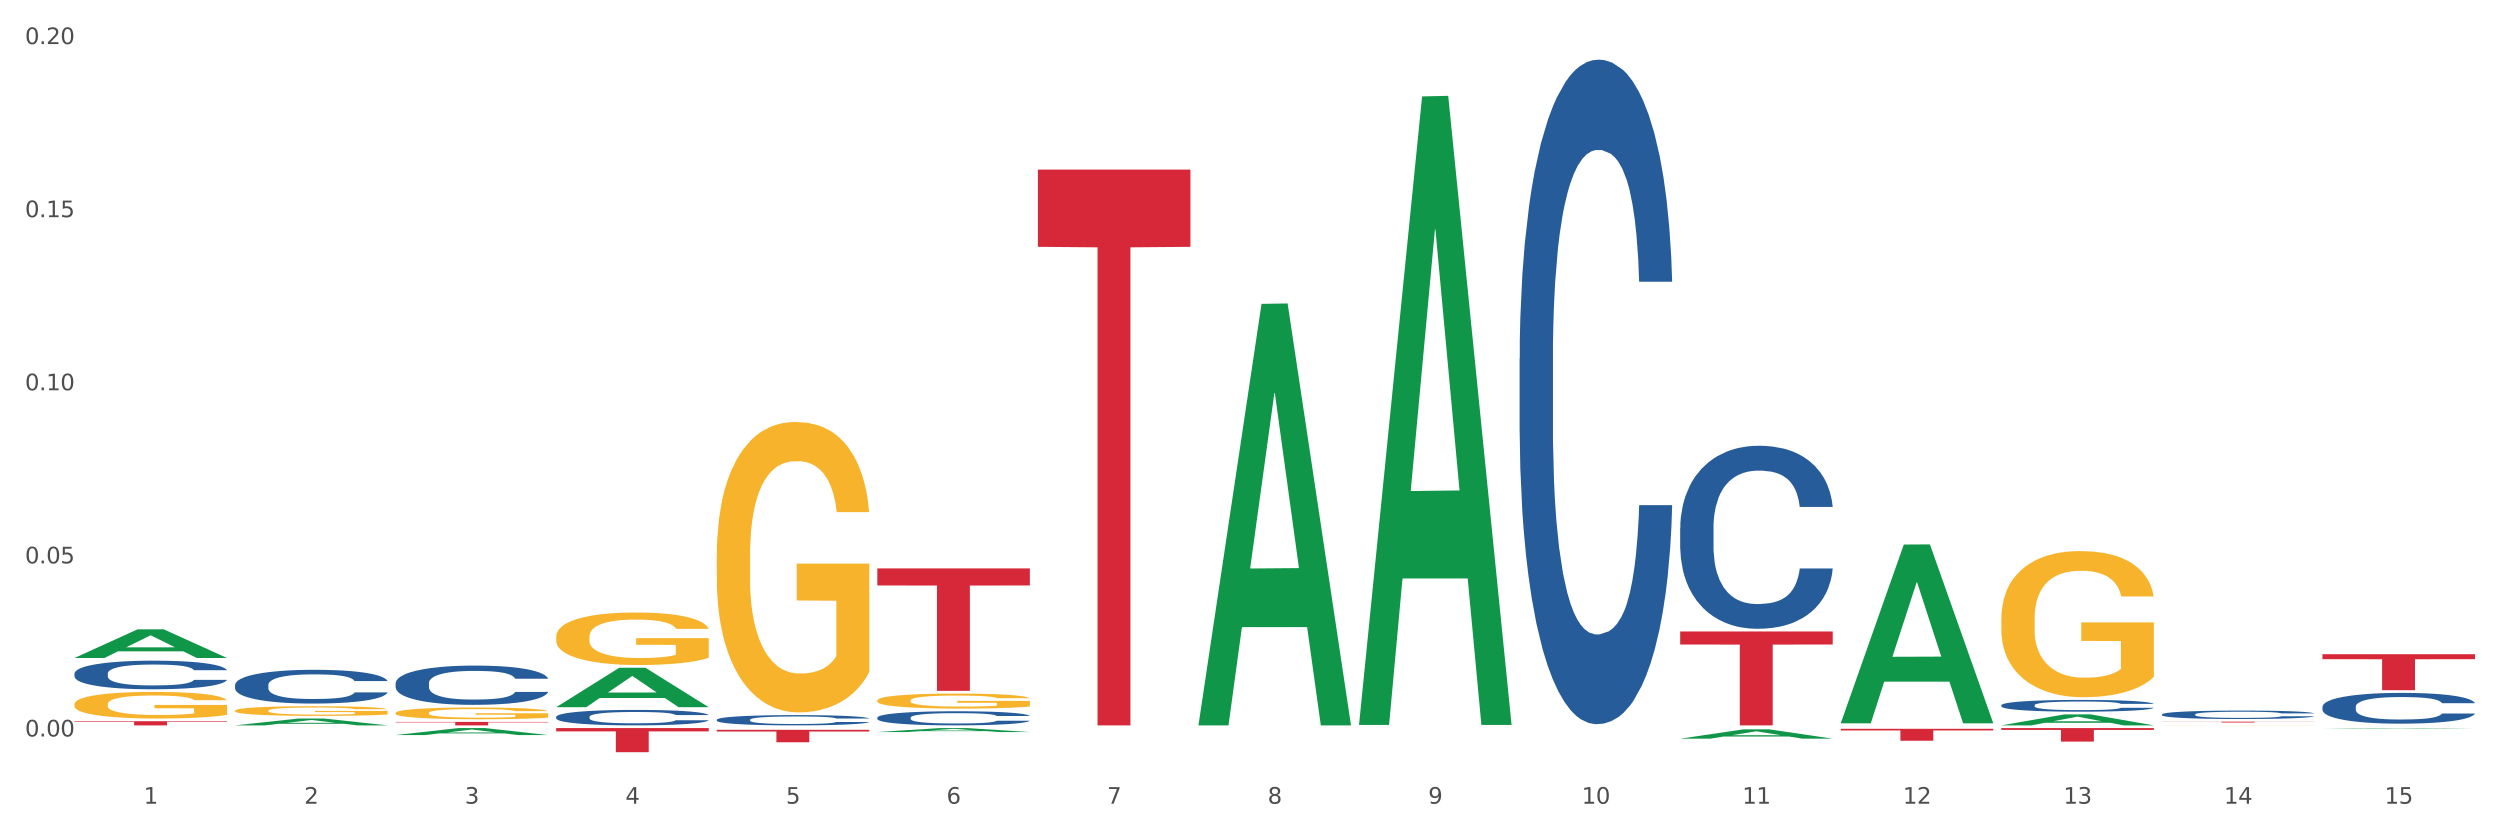 <?xml version="1.0" encoding="utf-8" standalone="no"?>
<!DOCTYPE svg PUBLIC "-//W3C//DTD SVG 1.1//EN"
  "http://www.w3.org/Graphics/SVG/1.1/DTD/svg11.dtd">
<svg xmlns:xlink="http://www.w3.org/1999/xlink" width="1080pt" height="360pt" viewBox="0 0 1080 360" xmlns="http://www.w3.org/2000/svg" version="1.1">
 <rect x="0" y="0" width="1080" height="360" fill="#333333" stroke="none"/>
 <defs>
  <style type="text/css">*{stroke-linejoin: round; stroke-linecap: butt}</style>
 </defs>
 <g id="figure_1">
  <g id="patch_1">
   <path d="M 0 360 
L 1080 360 
L 1080 0 
L 0 0 
z
" style="fill: #ffffff; stroke: #ffffff; stroke-linejoin: miter"/>
  </g>
  <g id="axes_1">
   <g id="matplotlib.axis_1">
    <g id="xtick_1">
     <g id="text_1">
      <!-- 1 -->
      <g style="fill: #4d4d4d" transform="translate(62.07 347.204) scale(0.096 -0.096)">
       <defs>
        <path id="DejaVuSans-31" d="M 794 531 
L 1825 531 
L 1825 4091 
L 703 3866 
L 703 4441 
L 1819 4666 
L 2450 4666 
L 2450 531 
L 3481 531 
L 3481 0 
L 794 0 
L 794 531 
z
" transform="scale(0.016)"/>
       </defs>
       <use xlink:href="#DejaVuSans-31"/>
      </g>
     </g>
    </g>
    <g id="xtick_2">
     <g id="text_2">
      <!-- 2 -->
      <g style="fill: #4d4d4d" transform="translate(131.436 347.204) scale(0.096 -0.096)">
       <defs>
        <path id="DejaVuSans-32" d="M 1228 531 
L 3431 531 
L 3431 0 
L 469 0 
L 469 531 
Q 828 903 1448 1529 
Q 2069 2156 2228 2338 
Q 2531 2678 2651 2914 
Q 2772 3150 2772 3378 
Q 2772 3750 2511 3984 
Q 2250 4219 1831 4219 
Q 1534 4219 1204 4116 
Q 875 4013 500 3803 
L 500 4441 
Q 881 4594 1212 4672 
Q 1544 4750 1819 4750 
Q 2544 4750 2975 4387 
Q 3406 4025 3406 3419 
Q 3406 3131 3298 2873 
Q 3191 2616 2906 2266 
Q 2828 2175 2409 1742 
Q 1991 1309 1228 531 
z
" transform="scale(0.016)"/>
       </defs>
       <use xlink:href="#DejaVuSans-32"/>
      </g>
     </g>
    </g>
    <g id="xtick_3">
     <g id="text_3">
      <!-- 3 -->
      <g style="fill: #4d4d4d" transform="translate(200.802 347.204) scale(0.096 -0.096)">
       <defs>
        <path id="DejaVuSans-33" d="M 2597 2516 
Q 3050 2419 3304 2112 
Q 3559 1806 3559 1356 
Q 3559 666 3084 287 
Q 2609 -91 1734 -91 
Q 1441 -91 1130 -33 
Q 819 25 488 141 
L 488 750 
Q 750 597 1062 519 
Q 1375 441 1716 441 
Q 2309 441 2620 675 
Q 2931 909 2931 1356 
Q 2931 1769 2642 2001 
Q 2353 2234 1838 2234 
L 1294 2234 
L 1294 2753 
L 1863 2753 
Q 2328 2753 2575 2939 
Q 2822 3125 2822 3475 
Q 2822 3834 2567 4026 
Q 2313 4219 1838 4219 
Q 1578 4219 1281 4162 
Q 984 4106 628 3988 
L 628 4550 
Q 988 4650 1302 4700 
Q 1616 4750 1894 4750 
Q 2613 4750 3031 4423 
Q 3450 4097 3450 3541 
Q 3450 3153 3228 2886 
Q 3006 2619 2597 2516 
z
" transform="scale(0.016)"/>
       </defs>
       <use xlink:href="#DejaVuSans-33"/>
      </g>
     </g>
    </g>
    <g id="xtick_4">
     <g id="text_4">
      <!-- 4 -->
      <g style="fill: #4d4d4d" transform="translate(270.169 347.204) scale(0.096 -0.096)">
       <defs>
        <path id="DejaVuSans-34" d="M 2419 4116 
L 825 1625 
L 2419 1625 
L 2419 4116 
z
M 2253 4666 
L 3047 4666 
L 3047 1625 
L 3713 1625 
L 3713 1100 
L 3047 1100 
L 3047 0 
L 2419 0 
L 2419 1100 
L 313 1100 
L 313 1709 
L 2253 4666 
z
" transform="scale(0.016)"/>
       </defs>
       <use xlink:href="#DejaVuSans-34"/>
      </g>
     </g>
    </g>
    <g id="xtick_5">
     <g id="text_5">
      <!-- 5 -->
      <g style="fill: #4d4d4d" transform="translate(339.535 347.204) scale(0.096 -0.096)">
       <defs>
        <path id="DejaVuSans-35" d="M 691 4666 
L 3169 4666 
L 3169 4134 
L 1269 4134 
L 1269 2991 
Q 1406 3038 1543 3061 
Q 1681 3084 1819 3084 
Q 2600 3084 3056 2656 
Q 3513 2228 3513 1497 
Q 3513 744 3044 326 
Q 2575 -91 1722 -91 
Q 1428 -91 1123 -41 
Q 819 9 494 109 
L 494 744 
Q 775 591 1075 516 
Q 1375 441 1709 441 
Q 2250 441 2565 725 
Q 2881 1009 2881 1497 
Q 2881 1984 2565 2268 
Q 2250 2553 1709 2553 
Q 1456 2553 1204 2497 
Q 953 2441 691 2322 
L 691 4666 
z
" transform="scale(0.016)"/>
       </defs>
       <use xlink:href="#DejaVuSans-35"/>
      </g>
     </g>
    </g>
    <g id="xtick_6">
     <g id="text_6">
      <!-- 6 -->
      <g style="fill: #4d4d4d" transform="translate(408.901 347.204) scale(0.096 -0.096)">
       <defs>
        <path id="DejaVuSans-36" d="M 2113 2584 
Q 1688 2584 1439 2293 
Q 1191 2003 1191 1497 
Q 1191 994 1439 701 
Q 1688 409 2113 409 
Q 2538 409 2786 701 
Q 3034 994 3034 1497 
Q 3034 2003 2786 2293 
Q 2538 2584 2113 2584 
z
M 3366 4563 
L 3366 3988 
Q 3128 4100 2886 4159 
Q 2644 4219 2406 4219 
Q 1781 4219 1451 3797 
Q 1122 3375 1075 2522 
Q 1259 2794 1537 2939 
Q 1816 3084 2150 3084 
Q 2853 3084 3261 2657 
Q 3669 2231 3669 1497 
Q 3669 778 3244 343 
Q 2819 -91 2113 -91 
Q 1303 -91 875 529 
Q 447 1150 447 2328 
Q 447 3434 972 4092 
Q 1497 4750 2381 4750 
Q 2619 4750 2861 4703 
Q 3103 4656 3366 4563 
z
" transform="scale(0.016)"/>
       </defs>
       <use xlink:href="#DejaVuSans-36"/>
      </g>
     </g>
    </g>
    <g id="xtick_7">
     <g id="text_7">
      <!-- 7 -->
      <g style="fill: #4d4d4d" transform="translate(478.267 347.204) scale(0.096 -0.096)">
       <defs>
        <path id="DejaVuSans-37" d="M 525 4666 
L 3525 4666 
L 3525 4397 
L 1831 0 
L 1172 0 
L 2766 4134 
L 525 4134 
L 525 4666 
z
" transform="scale(0.016)"/>
       </defs>
       <use xlink:href="#DejaVuSans-37"/>
      </g>
     </g>
    </g>
    <g id="xtick_8">
     <g id="text_8">
      <!-- 8 -->
      <g style="fill: #4d4d4d" transform="translate(547.634 347.204) scale(0.096 -0.096)">
       <defs>
        <path id="DejaVuSans-38" d="M 2034 2216 
Q 1584 2216 1326 1975 
Q 1069 1734 1069 1313 
Q 1069 891 1326 650 
Q 1584 409 2034 409 
Q 2484 409 2743 651 
Q 3003 894 3003 1313 
Q 3003 1734 2745 1975 
Q 2488 2216 2034 2216 
z
M 1403 2484 
Q 997 2584 770 2862 
Q 544 3141 544 3541 
Q 544 4100 942 4425 
Q 1341 4750 2034 4750 
Q 2731 4750 3128 4425 
Q 3525 4100 3525 3541 
Q 3525 3141 3298 2862 
Q 3072 2584 2669 2484 
Q 3125 2378 3379 2068 
Q 3634 1759 3634 1313 
Q 3634 634 3220 271 
Q 2806 -91 2034 -91 
Q 1263 -91 848 271 
Q 434 634 434 1313 
Q 434 1759 690 2068 
Q 947 2378 1403 2484 
z
M 1172 3481 
Q 1172 3119 1398 2916 
Q 1625 2713 2034 2713 
Q 2441 2713 2670 2916 
Q 2900 3119 2900 3481 
Q 2900 3844 2670 4047 
Q 2441 4250 2034 4250 
Q 1625 4250 1398 4047 
Q 1172 3844 1172 3481 
z
" transform="scale(0.016)"/>
       </defs>
       <use xlink:href="#DejaVuSans-38"/>
      </g>
     </g>
    </g>
    <g id="xtick_9">
     <g id="text_9">
      <!-- 9 -->
      <g style="fill: #4d4d4d" transform="translate(617 347.204) scale(0.096 -0.096)">
       <defs>
        <path id="DejaVuSans-39" d="M 703 97 
L 703 672 
Q 941 559 1184 500 
Q 1428 441 1663 441 
Q 2288 441 2617 861 
Q 2947 1281 2994 2138 
Q 2813 1869 2534 1725 
Q 2256 1581 1919 1581 
Q 1219 1581 811 2004 
Q 403 2428 403 3163 
Q 403 3881 828 4315 
Q 1253 4750 1959 4750 
Q 2769 4750 3195 4129 
Q 3622 3509 3622 2328 
Q 3622 1225 3098 567 
Q 2575 -91 1691 -91 
Q 1453 -91 1209 -44 
Q 966 3 703 97 
z
M 1959 2075 
Q 2384 2075 2632 2365 
Q 2881 2656 2881 3163 
Q 2881 3666 2632 3958 
Q 2384 4250 1959 4250 
Q 1534 4250 1286 3958 
Q 1038 3666 1038 3163 
Q 1038 2656 1286 2365 
Q 1534 2075 1959 2075 
z
" transform="scale(0.016)"/>
       </defs>
       <use xlink:href="#DejaVuSans-39"/>
      </g>
     </g>
    </g>
    <g id="xtick_10">
     <g id="text_10">
      <!-- 10 -->
      <g style="fill: #4d4d4d" transform="translate(683.312 347.204) scale(0.096 -0.096)">
       <defs>
        <path id="DejaVuSans-30" d="M 2034 4250 
Q 1547 4250 1301 3770 
Q 1056 3291 1056 2328 
Q 1056 1369 1301 889 
Q 1547 409 2034 409 
Q 2525 409 2770 889 
Q 3016 1369 3016 2328 
Q 3016 3291 2770 3770 
Q 2525 4250 2034 4250 
z
M 2034 4750 
Q 2819 4750 3233 4129 
Q 3647 3509 3647 2328 
Q 3647 1150 3233 529 
Q 2819 -91 2034 -91 
Q 1250 -91 836 529 
Q 422 1150 422 2328 
Q 422 3509 836 4129 
Q 1250 4750 2034 4750 
z
" transform="scale(0.016)"/>
       </defs>
       <use xlink:href="#DejaVuSans-31"/>
       <use xlink:href="#DejaVuSans-30" transform="translate(63.623 0)"/>
      </g>
     </g>
    </g>
    <g id="xtick_11">
     <g id="text_11">
      <!-- 11 -->
      <g style="fill: #4d4d4d" transform="translate(752.678 347.204) scale(0.096 -0.096)">
       <use xlink:href="#DejaVuSans-31"/>
       <use xlink:href="#DejaVuSans-31" transform="translate(63.623 0)"/>
      </g>
     </g>
    </g>
    <g id="xtick_12">
     <g id="text_12">
      <!-- 12 -->
      <g style="fill: #4d4d4d" transform="translate(822.044 347.204) scale(0.096 -0.096)">
       <use xlink:href="#DejaVuSans-31"/>
       <use xlink:href="#DejaVuSans-32" transform="translate(63.623 0)"/>
      </g>
     </g>
    </g>
    <g id="xtick_13">
     <g id="text_13">
      <!-- 13 -->
      <g style="fill: #4d4d4d" transform="translate(891.411 347.204) scale(0.096 -0.096)">
       <use xlink:href="#DejaVuSans-31"/>
       <use xlink:href="#DejaVuSans-33" transform="translate(63.623 0)"/>
      </g>
     </g>
    </g>
    <g id="xtick_14">
     <g id="text_14">
      <!-- 14 -->
      <g style="fill: #4d4d4d" transform="translate(960.777 347.204) scale(0.096 -0.096)">
       <use xlink:href="#DejaVuSans-31"/>
       <use xlink:href="#DejaVuSans-34" transform="translate(63.623 0)"/>
      </g>
     </g>
    </g>
    <g id="xtick_15">
     <g id="text_15">
      <!-- 15 -->
      <g style="fill: #4d4d4d" transform="translate(1030.143 347.204) scale(0.096 -0.096)">
       <use xlink:href="#DejaVuSans-31"/>
       <use xlink:href="#DejaVuSans-35" transform="translate(63.623 0)"/>
      </g>
     </g>
    </g>
    <g id="xtick_16"/>
    <g id="xtick_17"/>
    <g id="xtick_18"/>
    <g id="xtick_19"/>
    <g id="xtick_20"/>
    <g id="xtick_21"/>
    <g id="xtick_22"/>
    <g id="xtick_23"/>
    <g id="xtick_24"/>
    <g id="xtick_25"/>
    <g id="xtick_26"/>
    <g id="xtick_27"/>
    <g id="xtick_28"/>
    <g id="xtick_29"/>
   </g>
   <g id="matplotlib.axis_2">
    <g id="ytick_1">
     <g id="text_16">
      <!-- 0.00 -->
      <g style="fill: #4d4d4d" transform="translate(10.8 318.161) scale(0.096 -0.096)">
       <defs>
        <path id="DejaVuSans-2e" d="M 684 794 
L 1344 794 
L 1344 0 
L 684 0 
L 684 794 
z
" transform="scale(0.016)"/>
       </defs>
       <use xlink:href="#DejaVuSans-30"/>
       <use xlink:href="#DejaVuSans-2e" transform="translate(63.623 0)"/>
       <use xlink:href="#DejaVuSans-30" transform="translate(95.41 0)"/>
       <use xlink:href="#DejaVuSans-30" transform="translate(159.033 0)"/>
      </g>
     </g>
    </g>
    <g id="ytick_2">
     <g id="text_17">
      <!-- 0.05 -->
      <g style="fill: #4d4d4d" transform="translate(10.8 243.383) scale(0.096 -0.096)">
       <use xlink:href="#DejaVuSans-30"/>
       <use xlink:href="#DejaVuSans-2e" transform="translate(63.623 0)"/>
       <use xlink:href="#DejaVuSans-30" transform="translate(95.41 0)"/>
       <use xlink:href="#DejaVuSans-35" transform="translate(159.033 0)"/>
      </g>
     </g>
    </g>
    <g id="ytick_3">
     <g id="text_18">
      <!-- 0.10 -->
      <g style="fill: #4d4d4d" transform="translate(10.8 168.605) scale(0.096 -0.096)">
       <use xlink:href="#DejaVuSans-30"/>
       <use xlink:href="#DejaVuSans-2e" transform="translate(63.623 0)"/>
       <use xlink:href="#DejaVuSans-31" transform="translate(95.41 0)"/>
       <use xlink:href="#DejaVuSans-30" transform="translate(159.033 0)"/>
      </g>
     </g>
    </g>
    <g id="ytick_4">
     <g id="text_19">
      <!-- 0.15 -->
      <g style="fill: #4d4d4d" transform="translate(10.8 93.827) scale(0.096 -0.096)">
       <use xlink:href="#DejaVuSans-30"/>
       <use xlink:href="#DejaVuSans-2e" transform="translate(63.623 0)"/>
       <use xlink:href="#DejaVuSans-31" transform="translate(95.41 0)"/>
       <use xlink:href="#DejaVuSans-35" transform="translate(159.033 0)"/>
      </g>
     </g>
    </g>
    <g id="ytick_5">
     <g id="text_20">
      <!-- 0.20 -->
      <g style="fill: #4d4d4d" transform="translate(10.8 19.048) scale(0.096 -0.096)">
       <use xlink:href="#DejaVuSans-30"/>
       <use xlink:href="#DejaVuSans-2e" transform="translate(63.623 0)"/>
       <use xlink:href="#DejaVuSans-32" transform="translate(95.41 0)"/>
       <use xlink:href="#DejaVuSans-30" transform="translate(159.033 0)"/>
      </g>
     </g>
    </g>
    <g id="ytick_6"/>
    <g id="ytick_7"/>
    <g id="ytick_8"/>
    <g id="ytick_9"/>
   </g>
   <g id="PolyCollection_1">
    <path d="M 32.175 284.232 
L 32.243 284.22 
L 59.417 271.867 
L 70.695 271.856 
L 98.073 284.255 
L 85.029 284.255 
L 79.119 281.368 
L 51.061 281.368 
L 50.857 281.415 
L 45.151 284.255 
L 32.175 284.255 
L 32.175 284.232 
L 54.594 279.645 
L 75.586 279.633 
L 65.192 274.499 
L 65.056 274.475 
L 64.92 274.51 
L 54.526 279.633 
L 54.594 279.645 
L 32.175 284.232 
z
" clip-path="url(#p74be2b88b5)" style="fill: #109648"/>
    <path d="M 170.907 317.534 
L 170.975 317.531 
L 198.15 314.517 
L 209.427 314.514 
L 236.805 317.539 
L 223.762 317.539 
L 217.851 316.835 
L 189.794 316.835 
L 189.59 316.846 
L 183.883 317.539 
L 170.907 317.539 
L 170.907 317.534 
L 193.326 316.415 
L 214.319 316.412 
L 203.924 315.159 
L 203.788 315.153 
L 203.653 315.162 
L 193.258 316.412 
L 193.326 316.415 
L 170.907 317.534 
z
" clip-path="url(#p74be2b88b5)" style="fill: #109648"/>
    <path d="M 101.541 313.354 
L 101.609 313.351 
L 128.784 310.418 
L 140.061 310.415 
L 167.439 313.359 
L 154.395 313.359 
L 148.485 312.674 
L 120.427 312.674 
L 120.224 312.685 
L 114.517 313.359 
L 101.541 313.359 
L 101.541 313.354 
L 123.96 312.264 
L 144.952 312.262 
L 134.558 311.042 
L 134.422 311.037 
L 134.286 311.045 
L 123.892 312.262 
L 123.96 312.264 
L 101.541 313.354 
z
" clip-path="url(#p74be2b88b5)" style="fill: #109648"/>
    <path d="M 379.006 302.618 
L 379.084 302.612 
L 379.084 302.398 
L 379.24 302.215 
L 380.018 301.77 
L 381.185 301.403 
L 382.04 301.208 
L 382.896 301.048 
L 383.908 300.888 
L 385.152 300.722 
L 387.409 300.479 
L 388.809 300.355 
L 390.521 300.224 
L 393.633 300.035 
L 395.889 299.928 
L 398.223 299.839 
L 402.035 299.733 
L 404.525 299.685 
L 407.17 299.65 
L 410.36 299.626 
L 412.772 299.62 
L 418.062 299.638 
L 422.575 299.691 
L 424.753 299.733 
L 427.554 299.804 
L 429.032 299.851 
L 431.444 299.946 
L 433.934 300.07 
L 435.646 300.177 
L 438.213 300.378 
L 440.158 300.58 
L 441.948 300.829 
L 442.881 301 
L 443.581 301.16 
L 444.204 301.344 
L 444.826 301.634 
L 430.822 301.634 
L 430.277 301.427 
L 429.422 301.231 
L 428.177 301.042 
L 427.087 300.923 
L 425.22 300.775 
L 423.509 300.681 
L 421.719 300.609 
L 419.541 300.55 
L 417.829 300.521 
L 415.417 300.497 
L 410.671 300.503 
L 407.481 300.55 
L 405.303 300.609 
L 403.903 300.663 
L 402.658 300.722 
L 401.257 300.805 
L 399.624 300.929 
L 398.456 301.042 
L 397.289 301.184 
L 396.356 301.326 
L 395.5 301.492 
L 394.8 301.67 
L 394.255 301.853 
L 393.788 302.078 
L 393.399 302.452 
L 393.399 303.263 
L 393.555 303.447 
L 393.944 303.69 
L 394.411 303.873 
L 395.189 304.092 
L 395.889 304.241 
L 397.212 304.454 
L 398.69 304.631 
L 399.857 304.744 
L 401.024 304.839 
L 403.047 304.969 
L 405.303 305.076 
L 407.248 305.141 
L 409.893 305.2 
L 411.683 305.224 
L 413.239 305.236 
L 417.051 305.236 
L 419.774 305.218 
L 422.808 305.176 
L 425.142 305.123 
L 427.087 305.058 
L 429.266 304.951 
L 430.666 304.851 
L 430.666 303.613 
L 413.55 303.607 
L 413.55 302.783 
L 444.904 302.783 
L 444.904 305.2 
L 443.581 305.324 
L 442.103 305.437 
L 440.547 305.538 
L 438.213 305.662 
L 435.412 305.781 
L 432.923 305.864 
L 430.277 305.935 
L 427.165 306 
L 423.12 306.059 
L 420.63 306.083 
L 417.518 306.1 
L 413.861 306.106 
L 410.671 306.095 
L 407.559 306.065 
L 404.292 306.012 
L 401.102 305.935 
L 398.69 305.858 
L 396.278 305.763 
L 393.711 305.638 
L 391.688 305.52 
L 390.132 305.413 
L 388.42 305.277 
L 386.553 305.099 
L 385.152 304.939 
L 383.908 304.774 
L 382.585 304.56 
L 381.651 304.377 
L 380.718 304.146 
L 380.173 303.974 
L 379.551 303.707 
L 379.084 303.334 
L 379.006 302.618 
z
" clip-path="url(#p74be2b88b5)" style="fill: #f7b32b"/>
    <path d="M 170.907 307.989 
L 170.985 307.984 
L 170.985 307.818 
L 171.141 307.674 
L 171.919 307.327 
L 173.086 307.041 
L 173.942 306.888 
L 174.798 306.763 
L 175.809 306.638 
L 177.054 306.509 
L 179.31 306.319 
L 180.71 306.222 
L 182.422 306.12 
L 185.534 305.972 
L 187.79 305.889 
L 190.124 305.82 
L 193.937 305.736 
L 196.426 305.699 
L 199.072 305.671 
L 202.261 305.653 
L 204.673 305.648 
L 209.964 305.662 
L 214.476 305.704 
L 216.655 305.736 
L 219.456 305.792 
L 220.934 305.829 
L 223.346 305.903 
L 225.835 306 
L 227.547 306.083 
L 230.114 306.24 
L 232.059 306.398 
L 233.849 306.592 
L 234.783 306.726 
L 235.483 306.851 
L 236.105 306.994 
L 236.728 307.221 
L 222.723 307.221 
L 222.179 307.059 
L 221.323 306.906 
L 220.078 306.758 
L 218.989 306.666 
L 217.122 306.55 
L 215.41 306.476 
L 213.62 306.421 
L 211.442 306.375 
L 209.73 306.351 
L 207.319 306.333 
L 202.573 306.338 
L 199.383 306.375 
L 197.204 306.421 
L 195.804 306.462 
L 194.559 306.509 
L 193.159 306.573 
L 191.525 306.671 
L 190.358 306.758 
L 189.191 306.869 
L 188.257 306.981 
L 187.401 307.11 
L 186.701 307.249 
L 186.157 307.392 
L 185.69 307.568 
L 185.301 307.859 
L 185.301 308.493 
L 185.456 308.636 
L 185.845 308.826 
L 186.312 308.969 
L 187.09 309.141 
L 187.79 309.256 
L 189.113 309.423 
L 190.591 309.562 
L 191.758 309.649 
L 192.925 309.723 
L 194.948 309.825 
L 197.204 309.908 
L 199.149 309.959 
L 201.795 310.006 
L 203.584 310.024 
L 205.14 310.033 
L 208.952 310.033 
L 211.675 310.019 
L 214.71 309.987 
L 217.044 309.945 
L 218.989 309.895 
L 221.167 309.811 
L 222.568 309.733 
L 222.568 308.766 
L 205.451 308.761 
L 205.451 308.118 
L 236.805 308.118 
L 236.805 310.006 
L 235.483 310.103 
L 234.004 310.191 
L 232.448 310.269 
L 230.114 310.366 
L 227.314 310.459 
L 224.824 310.524 
L 222.179 310.579 
L 219.067 310.63 
L 215.021 310.676 
L 212.531 310.695 
L 209.419 310.709 
L 205.763 310.713 
L 202.573 310.704 
L 199.461 310.681 
L 196.193 310.639 
L 193.003 310.579 
L 190.591 310.519 
L 188.179 310.445 
L 185.612 310.348 
L 183.589 310.255 
L 182.033 310.172 
L 180.321 310.066 
L 178.454 309.927 
L 177.054 309.802 
L 175.809 309.673 
L 174.486 309.506 
L 173.553 309.363 
L 172.619 309.182 
L 172.074 309.048 
L 171.452 308.84 
L 170.985 308.549 
L 170.907 307.989 
z
" clip-path="url(#p74be2b88b5)" style="fill: #f7b32b"/>
    <path d="M 240.274 275.096 
L 240.351 275.075 
L 240.351 274.329 
L 240.507 273.687 
L 241.285 272.134 
L 242.452 270.85 
L 243.308 270.167 
L 244.164 269.608 
L 245.175 269.049 
L 246.42 268.469 
L 248.676 267.62 
L 250.077 267.185 
L 251.788 266.729 
L 254.9 266.067 
L 257.157 265.694 
L 259.491 265.383 
L 263.303 265.011 
L 265.793 264.845 
L 268.438 264.721 
L 271.628 264.638 
L 274.04 264.617 
L 279.33 264.679 
L 283.843 264.866 
L 286.021 265.011 
L 288.822 265.259 
L 290.3 265.425 
L 292.712 265.756 
L 295.202 266.191 
L 296.913 266.564 
L 299.481 267.268 
L 301.426 267.972 
L 303.215 268.842 
L 304.149 269.442 
L 304.849 270.001 
L 305.471 270.643 
L 306.094 271.658 
L 292.089 271.658 
L 291.545 270.933 
L 290.689 270.25 
L 289.444 269.587 
L 288.355 269.173 
L 286.488 268.655 
L 284.776 268.324 
L 282.987 268.075 
L 280.808 267.868 
L 279.097 267.765 
L 276.685 267.682 
L 271.939 267.703 
L 268.749 267.868 
L 266.571 268.075 
L 265.17 268.262 
L 263.925 268.469 
L 262.525 268.759 
L 260.891 269.194 
L 259.724 269.587 
L 258.557 270.084 
L 257.623 270.581 
L 256.768 271.161 
L 256.067 271.782 
L 255.523 272.424 
L 255.056 273.211 
L 254.667 274.516 
L 254.667 277.353 
L 254.823 277.995 
L 255.212 278.844 
L 255.678 279.486 
L 256.456 280.252 
L 257.157 280.77 
L 258.479 281.515 
L 259.957 282.136 
L 261.124 282.53 
L 262.291 282.861 
L 264.314 283.317 
L 266.571 283.689 
L 268.516 283.917 
L 271.161 284.124 
L 272.95 284.207 
L 274.506 284.249 
L 278.319 284.249 
L 281.042 284.186 
L 284.076 284.041 
L 286.41 283.855 
L 288.355 283.627 
L 290.533 283.255 
L 291.934 282.903 
L 291.934 278.575 
L 274.818 278.554 
L 274.818 275.675 
L 306.172 275.675 
L 306.172 284.124 
L 304.849 284.559 
L 303.371 284.953 
L 301.815 285.305 
L 299.481 285.74 
L 296.68 286.154 
L 294.19 286.444 
L 291.545 286.692 
L 288.433 286.92 
L 284.387 287.127 
L 281.897 287.21 
L 278.785 287.272 
L 275.129 287.293 
L 271.939 287.251 
L 268.827 287.148 
L 265.559 286.961 
L 262.369 286.692 
L 259.957 286.423 
L 257.546 286.092 
L 254.978 285.657 
L 252.955 285.243 
L 251.399 284.87 
L 249.688 284.394 
L 247.82 283.772 
L 246.42 283.213 
L 245.175 282.633 
L 243.853 281.888 
L 242.919 281.246 
L 241.985 280.438 
L 241.441 279.838 
L 240.818 278.906 
L 240.351 277.601 
L 240.274 275.096 
z
" clip-path="url(#p74be2b88b5)" style="fill: #f7b32b"/>
    <path d="M 587.105 312.673 
L 587.173 312.418 
L 614.347 41.653 
L 625.624 41.398 
L 653.003 313.183 
L 639.959 313.183 
L 634.049 249.894 
L 605.991 249.894 
L 605.787 250.915 
L 600.081 313.183 
L 587.105 313.183 
L 587.105 312.673 
L 609.524 212.125 
L 630.516 211.87 
L 620.122 99.328 
L 619.986 98.817 
L 619.85 99.583 
L 609.456 211.87 
L 609.524 212.125 
L 587.105 312.673 
z
" clip-path="url(#p74be2b88b5)" style="fill: #109648"/>
    <path d="M 517.739 313.017 
L 517.806 312.846 
L 544.981 131.266 
L 556.258 131.095 
L 583.636 313.359 
L 570.593 313.359 
L 564.682 270.916 
L 536.625 270.916 
L 536.421 271.601 
L 530.714 313.359 
L 517.739 313.359 
L 517.739 313.017 
L 540.157 245.588 
L 561.15 245.416 
L 550.755 169.943 
L 550.62 169.601 
L 550.484 170.115 
L 540.089 245.416 
L 540.157 245.588 
L 517.739 313.017 
z
" clip-path="url(#p74be2b88b5)" style="fill: #109648"/>
    <path d="M 379.006 316.24 
L 379.074 316.238 
L 406.248 314.516 
L 417.526 314.514 
L 444.904 316.243 
L 431.86 316.243 
L 425.95 315.84 
L 397.892 315.84 
L 397.689 315.847 
L 391.982 316.243 
L 379.006 316.243 
L 379.006 316.24 
L 401.425 315.6 
L 422.417 315.598 
L 412.023 314.883 
L 411.887 314.879 
L 411.751 314.884 
L 401.357 315.598 
L 401.425 315.6 
L 379.006 316.24 
z
" clip-path="url(#p74be2b88b5)" style="fill: #109648"/>
    <path d="M 240.274 305.49 
L 240.342 305.474 
L 267.516 288.464 
L 278.793 288.448 
L 306.172 305.522 
L 293.128 305.522 
L 287.217 301.546 
L 259.16 301.546 
L 258.956 301.61 
L 253.249 305.522 
L 240.274 305.522 
L 240.274 305.49 
L 262.693 299.173 
L 283.685 299.157 
L 273.291 292.087 
L 273.155 292.055 
L 273.019 292.103 
L 262.625 299.157 
L 262.693 299.173 
L 240.274 305.49 
z
" clip-path="url(#p74be2b88b5)" style="fill: #109648"/>
    <path d="M 309.64 240.269 
L 309.718 240.154 
L 309.718 236.028 
L 309.873 232.476 
L 310.651 223.881 
L 311.818 216.775 
L 312.674 212.994 
L 313.53 209.899 
L 314.541 206.805 
L 315.786 203.596 
L 318.042 198.898 
L 319.443 196.491 
L 321.155 193.97 
L 324.267 190.303 
L 326.523 188.24 
L 328.857 186.521 
L 332.669 184.458 
L 335.159 183.541 
L 337.804 182.854 
L 340.994 182.395 
L 343.406 182.281 
L 348.696 182.624 
L 353.209 183.656 
L 355.387 184.458 
L 358.188 185.833 
L 359.666 186.75 
L 362.078 188.584 
L 364.568 190.99 
L 366.279 193.053 
L 368.847 196.949 
L 370.792 200.846 
L 372.581 205.659 
L 373.515 208.983 
L 374.215 212.077 
L 374.838 215.629 
L 375.46 221.245 
L 361.456 221.245 
L 360.911 217.234 
L 360.055 213.452 
L 358.81 209.785 
L 357.721 207.493 
L 355.854 204.628 
L 354.142 202.794 
L 352.353 201.419 
L 350.174 200.273 
L 348.463 199.7 
L 346.051 199.241 
L 341.305 199.356 
L 338.115 200.273 
L 335.937 201.419 
L 334.536 202.45 
L 333.292 203.596 
L 331.891 205.201 
L 330.257 207.607 
L 329.09 209.785 
L 327.923 212.535 
L 326.99 215.286 
L 326.134 218.494 
L 325.434 221.932 
L 324.889 225.485 
L 324.422 229.84 
L 324.033 237.06 
L 324.033 252.76 
L 324.189 256.313 
L 324.578 261.011 
L 325.045 264.564 
L 325.823 268.804 
L 326.523 271.669 
L 327.845 275.795 
L 329.324 279.233 
L 330.491 281.41 
L 331.658 283.244 
L 333.681 285.765 
L 335.937 287.828 
L 337.882 289.088 
L 340.527 290.234 
L 342.317 290.693 
L 343.873 290.922 
L 347.685 290.922 
L 350.408 290.578 
L 353.442 289.776 
L 355.776 288.745 
L 357.721 287.484 
L 359.9 285.421 
L 361.3 283.473 
L 361.3 259.521 
L 344.184 259.407 
L 344.184 243.477 
L 375.538 243.477 
L 375.538 290.234 
L 374.215 292.641 
L 372.737 294.818 
L 371.181 296.767 
L 368.847 299.173 
L 366.046 301.465 
L 363.556 303.07 
L 360.911 304.445 
L 357.799 305.706 
L 353.753 306.852 
L 351.264 307.31 
L 348.152 307.654 
L 344.495 307.768 
L 341.305 307.539 
L 338.193 306.966 
L 334.925 305.935 
L 331.736 304.445 
L 329.324 302.955 
L 326.912 301.122 
L 324.344 298.715 
L 322.322 296.423 
L 320.766 294.36 
L 319.054 291.724 
L 317.187 288.286 
L 315.786 285.192 
L 314.541 281.983 
L 313.219 277.858 
L 312.285 274.305 
L 311.352 269.836 
L 310.807 266.512 
L 310.184 261.355 
L 309.718 254.135 
L 309.64 240.269 
z
" clip-path="url(#p74be2b88b5)" style="fill: #f7b32b"/>
    <path d="M 32.175 304.227 
L 32.253 304.217 
L 32.253 303.839 
L 32.408 303.514 
L 33.186 302.727 
L 34.353 302.076 
L 35.209 301.73 
L 36.065 301.447 
L 37.076 301.163 
L 38.321 300.869 
L 40.578 300.439 
L 41.978 300.219 
L 43.69 299.988 
L 46.802 299.652 
L 49.058 299.463 
L 51.392 299.306 
L 55.204 299.117 
L 57.694 299.033 
L 60.339 298.97 
L 63.529 298.928 
L 65.941 298.918 
L 71.231 298.949 
L 75.744 299.044 
L 77.922 299.117 
L 80.723 299.243 
L 82.201 299.327 
L 84.613 299.495 
L 87.103 299.715 
L 88.815 299.904 
L 91.382 300.261 
L 93.327 300.618 
L 95.116 301.058 
L 96.05 301.363 
L 96.75 301.646 
L 97.373 301.971 
L 97.995 302.485 
L 83.991 302.485 
L 83.446 302.118 
L 82.59 301.772 
L 81.346 301.436 
L 80.256 301.226 
L 78.389 300.964 
L 76.677 300.796 
L 74.888 300.67 
L 72.71 300.565 
L 70.998 300.513 
L 68.586 300.471 
L 63.84 300.481 
L 60.65 300.565 
L 58.472 300.67 
L 57.071 300.765 
L 55.827 300.869 
L 54.426 301.016 
L 52.792 301.237 
L 51.625 301.436 
L 50.458 301.688 
L 49.525 301.94 
L 48.669 302.234 
L 47.969 302.548 
L 47.424 302.874 
L 46.957 303.272 
L 46.568 303.933 
L 46.568 305.371 
L 46.724 305.696 
L 47.113 306.126 
L 47.58 306.452 
L 48.358 306.84 
L 49.058 307.102 
L 50.381 307.48 
L 51.859 307.795 
L 53.026 307.994 
L 54.193 308.162 
L 56.216 308.393 
L 58.472 308.582 
L 60.417 308.697 
L 63.062 308.802 
L 64.852 308.844 
L 66.408 308.865 
L 70.22 308.865 
L 72.943 308.834 
L 75.977 308.76 
L 78.311 308.666 
L 80.256 308.55 
L 82.435 308.361 
L 83.835 308.183 
L 83.835 305.99 
L 66.719 305.98 
L 66.719 304.521 
L 98.073 304.521 
L 98.073 308.802 
L 96.75 309.022 
L 95.272 309.222 
L 93.716 309.4 
L 91.382 309.621 
L 88.581 309.83 
L 86.091 309.977 
L 83.446 310.103 
L 80.334 310.219 
L 76.288 310.324 
L 73.799 310.366 
L 70.687 310.397 
L 67.03 310.408 
L 63.84 310.387 
L 60.728 310.334 
L 57.461 310.24 
L 54.271 310.103 
L 51.859 309.967 
L 49.447 309.799 
L 46.879 309.579 
L 44.857 309.369 
L 43.301 309.18 
L 41.589 308.939 
L 39.722 308.624 
L 38.321 308.34 
L 37.076 308.047 
L 35.754 307.669 
L 34.82 307.344 
L 33.887 306.934 
L 33.342 306.63 
L 32.72 306.158 
L 32.253 305.497 
L 32.175 304.227 
z
" clip-path="url(#p74be2b88b5)" style="fill: #f7b32b"/>
    <path d="M 864.57 267.247 
L 864.647 267.19 
L 864.647 265.114 
L 864.803 263.327 
L 865.581 259.002 
L 866.748 255.427 
L 867.604 253.525 
L 868.46 251.968 
L 869.471 250.411 
L 870.716 248.796 
L 872.972 246.432 
L 874.373 245.222 
L 876.084 243.953 
L 879.196 242.108 
L 881.453 241.07 
L 883.787 240.205 
L 887.599 239.167 
L 890.089 238.706 
L 892.734 238.36 
L 895.924 238.13 
L 898.336 238.072 
L 903.626 238.245 
L 908.139 238.764 
L 910.317 239.167 
L 913.118 239.859 
L 914.596 240.321 
L 917.008 241.243 
L 919.498 242.454 
L 921.209 243.492 
L 923.777 245.452 
L 925.722 247.413 
L 927.511 249.834 
L 928.445 251.506 
L 929.145 253.063 
L 929.767 254.851 
L 930.39 257.676 
L 916.385 257.676 
L 915.841 255.658 
L 914.985 253.755 
L 913.74 251.91 
L 912.651 250.757 
L 910.784 249.315 
L 909.072 248.393 
L 907.283 247.701 
L 905.104 247.124 
L 903.393 246.836 
L 900.981 246.605 
L 896.235 246.663 
L 893.045 247.124 
L 890.867 247.701 
L 889.466 248.22 
L 888.221 248.796 
L 886.821 249.604 
L 885.187 250.815 
L 884.02 251.91 
L 882.853 253.294 
L 881.919 254.678 
L 881.064 256.292 
L 880.363 258.022 
L 879.819 259.809 
L 879.352 262 
L 878.963 265.633 
L 878.963 273.532 
L 879.119 275.32 
L 879.508 277.684 
L 879.974 279.471 
L 880.752 281.605 
L 881.453 283.046 
L 882.775 285.122 
L 884.253 286.852 
L 885.42 287.947 
L 886.587 288.87 
L 888.61 290.138 
L 890.867 291.176 
L 892.812 291.81 
L 895.457 292.387 
L 897.246 292.618 
L 898.802 292.733 
L 902.615 292.733 
L 905.338 292.56 
L 908.372 292.156 
L 910.706 291.637 
L 912.651 291.003 
L 914.829 289.965 
L 916.23 288.985 
L 916.23 276.934 
L 899.114 276.877 
L 899.114 268.862 
L 930.468 268.862 
L 930.468 292.387 
L 929.145 293.598 
L 927.667 294.693 
L 926.111 295.674 
L 923.777 296.884 
L 920.976 298.038 
L 918.486 298.845 
L 915.841 299.537 
L 912.729 300.171 
L 908.683 300.748 
L 906.193 300.978 
L 903.081 301.151 
L 899.425 301.209 
L 896.235 301.093 
L 893.123 300.805 
L 889.855 300.286 
L 886.665 299.537 
L 884.253 298.787 
L 881.842 297.865 
L 879.274 296.654 
L 877.251 295.501 
L 875.695 294.463 
L 873.984 293.137 
L 872.116 291.407 
L 870.716 289.85 
L 869.471 288.235 
L 868.149 286.16 
L 867.215 284.372 
L 866.281 282.124 
L 865.737 280.451 
L 865.114 277.857 
L 864.647 274.224 
L 864.57 267.247 
z
" clip-path="url(#p74be2b88b5)" style="fill: #f7b32b"/>
    <path d="M 933.936 313.319 
L 934.014 313.319 
L 934.014 313.316 
L 934.169 313.314 
L 934.947 313.309 
L 936.114 313.305 
L 936.97 313.302 
L 937.826 313.3 
L 938.837 313.299 
L 940.082 313.297 
L 942.338 313.294 
L 943.739 313.292 
L 945.45 313.291 
L 948.563 313.289 
L 950.819 313.287 
L 953.153 313.286 
L 956.965 313.285 
L 959.455 313.285 
L 962.1 313.284 
L 965.29 313.284 
L 967.702 313.284 
L 972.992 313.284 
L 977.505 313.285 
L 979.683 313.285 
L 982.484 313.286 
L 983.962 313.287 
L 986.374 313.288 
L 988.864 313.289 
L 990.575 313.29 
L 993.143 313.293 
L 995.088 313.295 
L 996.877 313.298 
L 997.811 313.3 
L 998.511 313.302 
L 999.134 313.304 
L 999.756 313.307 
L 985.752 313.307 
L 985.207 313.305 
L 984.351 313.303 
L 983.106 313.3 
L 982.017 313.299 
L 980.15 313.297 
L 978.438 313.296 
L 976.649 313.295 
L 974.47 313.295 
L 972.759 313.294 
L 970.347 313.294 
L 965.601 313.294 
L 962.411 313.295 
L 960.233 313.295 
L 958.832 313.296 
L 957.588 313.297 
L 956.187 313.298 
L 954.553 313.299 
L 953.386 313.3 
L 952.219 313.302 
L 951.286 313.304 
L 950.43 313.306 
L 949.73 313.308 
L 949.185 313.31 
L 948.718 313.312 
L 948.329 313.317 
L 948.329 313.326 
L 948.485 313.328 
L 948.874 313.331 
L 949.341 313.333 
L 950.119 313.336 
L 950.819 313.337 
L 952.141 313.34 
L 953.62 313.342 
L 954.787 313.343 
L 955.954 313.344 
L 957.977 313.346 
L 960.233 313.347 
L 962.178 313.348 
L 964.823 313.349 
L 966.613 313.349 
L 968.169 313.349 
L 971.981 313.349 
L 974.704 313.349 
L 977.738 313.348 
L 980.072 313.348 
L 982.017 313.347 
L 984.196 313.346 
L 985.596 313.345 
L 985.596 313.33 
L 968.48 313.33 
L 968.48 313.321 
L 999.834 313.321 
L 999.834 313.349 
L 998.511 313.35 
L 997.033 313.351 
L 995.477 313.353 
L 993.143 313.354 
L 990.342 313.355 
L 987.852 313.356 
L 985.207 313.357 
L 982.095 313.358 
L 978.049 313.359 
L 975.56 313.359 
L 972.448 313.359 
L 968.791 313.359 
L 965.601 313.359 
L 962.489 313.359 
L 959.221 313.358 
L 956.032 313.357 
L 953.62 313.356 
L 951.208 313.355 
L 948.64 313.354 
L 946.618 313.352 
L 945.061 313.351 
L 943.35 313.35 
L 941.483 313.347 
L 940.082 313.346 
L 938.837 313.344 
L 937.515 313.341 
L 936.581 313.339 
L 935.648 313.336 
L 935.103 313.334 
L 934.48 313.331 
L 934.014 313.327 
L 933.936 313.319 
z
" clip-path="url(#p74be2b88b5)" style="fill: #f7b32b"/>
    <path d="M 101.541 307.017 
L 101.619 307.013 
L 101.619 306.876 
L 101.775 306.758 
L 102.553 306.472 
L 103.72 306.236 
L 104.575 306.111 
L 105.431 306.008 
L 106.443 305.905 
L 107.688 305.798 
L 109.944 305.642 
L 111.344 305.562 
L 113.056 305.479 
L 116.168 305.357 
L 118.424 305.288 
L 120.758 305.231 
L 124.57 305.163 
L 127.06 305.132 
L 129.705 305.109 
L 132.895 305.094 
L 135.307 305.09 
L 140.598 305.102 
L 145.11 305.136 
L 147.289 305.163 
L 150.089 305.208 
L 151.568 305.239 
L 153.979 305.3 
L 156.469 305.38 
L 158.181 305.448 
L 160.748 305.578 
L 162.693 305.707 
L 164.483 305.867 
L 165.416 305.977 
L 166.117 306.08 
L 166.739 306.198 
L 167.361 306.385 
L 153.357 306.385 
L 152.812 306.252 
L 151.957 306.126 
L 150.712 306.004 
L 149.623 305.928 
L 147.755 305.833 
L 146.044 305.772 
L 144.254 305.726 
L 142.076 305.688 
L 140.364 305.669 
L 137.952 305.654 
L 133.206 305.658 
L 130.017 305.688 
L 127.838 305.726 
L 126.438 305.76 
L 125.193 305.798 
L 123.792 305.852 
L 122.159 305.932 
L 120.992 306.004 
L 119.825 306.095 
L 118.891 306.187 
L 118.035 306.293 
L 117.335 306.408 
L 116.79 306.526 
L 116.324 306.67 
L 115.935 306.91 
L 115.935 307.432 
L 116.09 307.55 
L 116.479 307.706 
L 116.946 307.824 
L 117.724 307.965 
L 118.424 308.06 
L 119.747 308.197 
L 121.225 308.312 
L 122.392 308.384 
L 123.559 308.445 
L 125.582 308.529 
L 127.838 308.597 
L 129.783 308.639 
L 132.428 308.677 
L 134.218 308.692 
L 135.774 308.7 
L 139.586 308.7 
L 142.309 308.689 
L 145.343 308.662 
L 147.678 308.628 
L 149.623 308.586 
L 151.801 308.517 
L 153.201 308.453 
L 153.201 307.657 
L 136.085 307.653 
L 136.085 307.124 
L 167.439 307.124 
L 167.439 308.677 
L 166.117 308.757 
L 164.638 308.829 
L 163.082 308.894 
L 160.748 308.974 
L 157.947 309.05 
L 155.458 309.104 
L 152.812 309.149 
L 149.7 309.191 
L 145.655 309.229 
L 143.165 309.245 
L 140.053 309.256 
L 136.396 309.26 
L 133.206 309.252 
L 130.094 309.233 
L 126.827 309.199 
L 123.637 309.149 
L 121.225 309.1 
L 118.813 309.039 
L 116.246 308.959 
L 114.223 308.883 
L 112.667 308.814 
L 110.955 308.727 
L 109.088 308.612 
L 107.688 308.51 
L 106.443 308.403 
L 105.12 308.266 
L 104.186 308.148 
L 103.253 307.999 
L 102.708 307.889 
L 102.086 307.718 
L 101.619 307.478 
L 101.541 307.017 
z
" clip-path="url(#p74be2b88b5)" style="fill: #f7b32b"/>
    <path d="M 725.837 272.79 
L 791.735 272.79 
L 791.735 278.428 
L 765.813 278.466 
L 765.813 313.359 
L 751.603 313.359 
L 751.603 278.466 
L 725.837 278.428 
L 725.837 272.828 
L 725.837 272.79 
z
" clip-path="url(#p74be2b88b5)" style="fill: #d62839"/>
    <path d="M 170.907 311.868 
L 236.805 311.868 
L 236.805 312.075 
L 210.883 312.077 
L 210.883 313.359 
L 196.673 313.359 
L 196.673 312.077 
L 170.907 312.075 
L 170.907 311.87 
L 170.907 311.868 
z
" clip-path="url(#p74be2b88b5)" style="fill: #d62839"/>
    <path d="M 32.175 311.563 
L 98.073 311.563 
L 98.073 311.812 
L 72.151 311.814 
L 72.151 313.359 
L 57.941 313.359 
L 57.941 311.814 
L 32.175 311.812 
L 32.175 311.564 
L 32.175 311.563 
z
" clip-path="url(#p74be2b88b5)" style="fill: #d62839"/>
    <path d="M 32.175 290.961 
L 32.253 290.949 
L 32.253 290.633 
L 32.487 290.205 
L 33.343 289.415 
L 34.434 288.817 
L 36.303 288.118 
L 37.316 287.824 
L 38.64 287.497 
L 41.366 286.967 
L 44.482 286.516 
L 46.663 286.268 
L 48.299 286.11 
L 51.96 285.828 
L 54.063 285.704 
L 56.244 285.602 
L 58.114 285.535 
L 61.229 285.456 
L 63.722 285.422 
L 66.604 285.41 
L 69.019 285.422 
L 72.212 285.467 
L 76.886 285.602 
L 78.677 285.681 
L 81.092 285.817 
L 83.585 285.997 
L 85.61 286.178 
L 87.947 286.437 
L 90.361 286.775 
L 92.698 287.204 
L 94.334 287.599 
L 95.658 288.016 
L 96.827 288.524 
L 97.683 289.077 
L 98.073 289.539 
L 83.818 289.539 
L 83.429 289.122 
L 82.65 288.671 
L 81.871 288.366 
L 81.014 288.118 
L 79.69 287.836 
L 78.522 287.655 
L 76.574 287.441 
L 74.783 287.306 
L 73.303 287.227 
L 71.511 287.159 
L 67.694 287.091 
L 64.968 287.091 
L 63.255 287.114 
L 61.151 287.17 
L 59.36 287.249 
L 57.257 287.385 
L 55.621 287.531 
L 53.985 287.723 
L 53.05 287.858 
L 51.648 288.107 
L 50.714 288.31 
L 49.467 288.659 
L 48.766 288.907 
L 47.52 289.55 
L 46.975 290.024 
L 46.741 290.351 
L 46.585 290.712 
L 46.585 292.472 
L 47.053 293.262 
L 47.442 293.6 
L 48.065 293.984 
L 49.234 294.48 
L 50.947 294.965 
L 52.739 295.315 
L 54.219 295.529 
L 55.621 295.687 
L 57.023 295.811 
L 58.737 295.924 
L 60.139 295.992 
L 62.242 296.059 
L 64.734 296.093 
L 66.682 296.093 
L 70.654 296.037 
L 72.446 295.98 
L 74.16 295.901 
L 76.029 295.777 
L 77.509 295.642 
L 78.366 295.54 
L 79.768 295.326 
L 80.858 295.101 
L 81.793 294.841 
L 82.416 294.615 
L 83.117 294.277 
L 83.663 293.894 
L 83.818 293.69 
L 98.073 293.69 
L 97.761 294.097 
L 97.216 294.491 
L 96.126 295.022 
L 95.269 295.326 
L 93.945 295.698 
L 92.542 296.014 
L 90.595 296.364 
L 88.804 296.623 
L 86.934 296.849 
L 84.909 297.052 
L 81.248 297.334 
L 79.924 297.413 
L 77.12 297.548 
L 74.939 297.627 
L 71.745 297.706 
L 68.473 297.752 
L 65.046 297.763 
L 62.008 297.74 
L 58.659 297.673 
L 56.556 297.605 
L 54.219 297.503 
L 51.493 297.345 
L 48.922 297.154 
L 46.507 296.928 
L 44.248 296.669 
L 42.145 296.375 
L 39.419 295.89 
L 37.394 295.416 
L 35.914 294.976 
L 34.901 294.604 
L 33.889 294.13 
L 33.343 293.803 
L 32.487 293.014 
L 32.175 292.28 
L 32.175 290.961 
z
" clip-path="url(#p74be2b88b5)" style="fill: #255c99"/>
    <path d="M 101.541 295.906 
L 101.619 295.893 
L 101.619 295.52 
L 101.853 295.014 
L 102.71 294.082 
L 103.8 293.376 
L 105.67 292.551 
L 106.682 292.204 
L 108.006 291.818 
L 110.733 291.192 
L 113.848 290.66 
L 116.029 290.367 
L 117.665 290.18 
L 121.326 289.847 
L 123.429 289.701 
L 125.61 289.581 
L 127.48 289.501 
L 130.595 289.408 
L 133.088 289.368 
L 135.97 289.355 
L 138.385 289.368 
L 141.578 289.421 
L 146.252 289.581 
L 148.044 289.674 
L 150.458 289.834 
L 152.951 290.047 
L 154.976 290.26 
L 157.313 290.567 
L 159.728 290.966 
L 162.064 291.472 
L 163.7 291.938 
L 165.024 292.431 
L 166.193 293.03 
L 167.05 293.682 
L 167.439 294.228 
L 153.185 294.228 
L 152.795 293.736 
L 152.016 293.203 
L 151.237 292.843 
L 150.38 292.551 
L 149.056 292.218 
L 147.888 292.005 
L 145.941 291.752 
L 144.149 291.592 
L 142.669 291.499 
L 140.877 291.419 
L 137.061 291.339 
L 134.334 291.339 
L 132.621 291.365 
L 130.518 291.432 
L 128.726 291.525 
L 126.623 291.685 
L 124.987 291.858 
L 123.351 292.084 
L 122.417 292.244 
L 121.015 292.537 
L 120.08 292.777 
L 118.834 293.19 
L 118.133 293.483 
L 116.886 294.242 
L 116.341 294.801 
L 116.107 295.187 
L 115.952 295.613 
L 115.952 297.69 
L 116.419 298.622 
L 116.808 299.022 
L 117.431 299.475 
L 118.6 300.06 
L 120.314 300.633 
L 122.105 301.046 
L 123.585 301.299 
L 124.987 301.485 
L 126.389 301.632 
L 128.103 301.765 
L 129.505 301.845 
L 131.608 301.925 
L 134.101 301.965 
L 136.048 301.965 
L 140.021 301.898 
L 141.812 301.831 
L 143.526 301.738 
L 145.395 301.592 
L 146.875 301.432 
L 147.732 301.312 
L 149.134 301.059 
L 150.225 300.793 
L 151.159 300.487 
L 151.783 300.22 
L 152.484 299.821 
L 153.029 299.368 
L 153.185 299.128 
L 167.439 299.128 
L 167.128 299.608 
L 166.582 300.074 
L 165.492 300.7 
L 164.635 301.059 
L 163.311 301.498 
L 161.909 301.871 
L 159.961 302.284 
L 158.17 302.59 
L 156.3 302.857 
L 154.275 303.096 
L 150.614 303.429 
L 149.29 303.522 
L 146.486 303.682 
L 144.305 303.775 
L 141.111 303.869 
L 137.84 303.922 
L 134.412 303.935 
L 131.374 303.909 
L 128.025 303.829 
L 125.922 303.749 
L 123.585 303.629 
L 120.859 303.443 
L 118.288 303.216 
L 115.874 302.95 
L 113.615 302.644 
L 111.512 302.297 
L 108.785 301.725 
L 106.76 301.166 
L 105.28 300.646 
L 104.267 300.207 
L 103.255 299.648 
L 102.71 299.261 
L 101.853 298.329 
L 101.541 297.464 
L 101.541 295.906 
z
" clip-path="url(#p74be2b88b5)" style="fill: #255c99"/>
    <path d="M 379.006 310.001 
L 379.084 309.996 
L 379.084 309.84 
L 379.318 309.628 
L 380.175 309.238 
L 381.265 308.943 
L 383.134 308.598 
L 384.147 308.453 
L 385.471 308.292 
L 388.198 308.03 
L 391.313 307.807 
L 393.494 307.685 
L 395.13 307.607 
L 398.791 307.467 
L 400.894 307.406 
L 403.075 307.356 
L 404.945 307.323 
L 408.06 307.284 
L 410.553 307.267 
L 413.435 307.261 
L 415.85 307.267 
L 419.043 307.289 
L 423.717 307.356 
L 425.509 307.395 
L 427.923 307.462 
L 430.416 307.551 
L 432.441 307.64 
L 434.778 307.768 
L 437.193 307.935 
L 439.529 308.147 
L 441.165 308.342 
L 442.489 308.548 
L 443.658 308.798 
L 444.515 309.071 
L 444.904 309.3 
L 430.65 309.3 
L 430.26 309.094 
L 429.481 308.871 
L 428.702 308.72 
L 427.845 308.598 
L 426.521 308.459 
L 425.353 308.37 
L 423.405 308.264 
L 421.614 308.197 
L 420.134 308.158 
L 418.342 308.125 
L 414.526 308.091 
L 411.799 308.091 
L 410.086 308.102 
L 407.982 308.13 
L 406.191 308.169 
L 404.088 308.236 
L 402.452 308.308 
L 400.816 308.403 
L 399.882 308.47 
L 398.479 308.592 
L 397.545 308.693 
L 396.298 308.865 
L 395.597 308.988 
L 394.351 309.305 
L 393.806 309.539 
L 393.572 309.7 
L 393.416 309.879 
L 393.416 310.747 
L 393.884 311.137 
L 394.273 311.304 
L 394.896 311.494 
L 396.065 311.739 
L 397.778 311.978 
L 399.57 312.151 
L 401.05 312.257 
L 402.452 312.335 
L 403.854 312.396 
L 405.568 312.451 
L 406.97 312.485 
L 409.073 312.518 
L 411.566 312.535 
L 413.513 312.535 
L 417.485 312.507 
L 419.277 312.479 
L 420.991 312.44 
L 422.86 312.379 
L 424.34 312.312 
L 425.197 312.262 
L 426.599 312.156 
L 427.69 312.045 
L 428.624 311.917 
L 429.247 311.805 
L 429.948 311.638 
L 430.494 311.449 
L 430.65 311.349 
L 444.904 311.349 
L 444.592 311.549 
L 444.047 311.744 
L 442.957 312.006 
L 442.1 312.156 
L 440.776 312.34 
L 439.374 312.496 
L 437.426 312.669 
L 435.635 312.797 
L 433.765 312.908 
L 431.74 313.008 
L 428.079 313.148 
L 426.755 313.187 
L 423.951 313.253 
L 421.77 313.292 
L 418.576 313.331 
L 415.304 313.354 
L 411.877 313.359 
L 408.839 313.348 
L 405.49 313.315 
L 403.387 313.281 
L 401.05 313.231 
L 398.324 313.153 
L 395.753 313.058 
L 393.339 312.947 
L 391.08 312.819 
L 388.976 312.674 
L 386.25 312.435 
L 384.225 312.201 
L 382.745 311.984 
L 381.732 311.8 
L 380.72 311.566 
L 380.175 311.405 
L 379.318 311.015 
L 379.006 310.653 
L 379.006 310.001 
z
" clip-path="url(#p74be2b88b5)" style="fill: #255c99"/>
    <path d="M 309.64 310.916 
L 309.718 310.912 
L 309.718 310.799 
L 309.951 310.645 
L 310.808 310.361 
L 311.899 310.147 
L 313.768 309.896 
L 314.781 309.79 
L 316.105 309.673 
L 318.831 309.482 
L 321.947 309.32 
L 324.128 309.231 
L 325.764 309.175 
L 329.425 309.073 
L 331.528 309.029 
L 333.709 308.992 
L 335.578 308.968 
L 338.694 308.94 
L 341.187 308.927 
L 344.069 308.923 
L 346.484 308.927 
L 349.677 308.944 
L 354.351 308.992 
L 356.142 309.021 
L 358.557 309.069 
L 361.05 309.134 
L 363.075 309.199 
L 365.412 309.292 
L 367.826 309.414 
L 370.163 309.567 
L 371.799 309.709 
L 373.123 309.859 
L 374.291 310.041 
L 375.148 310.24 
L 375.538 310.406 
L 361.283 310.406 
L 360.894 310.256 
L 360.115 310.094 
L 359.336 309.985 
L 358.479 309.896 
L 357.155 309.794 
L 355.987 309.73 
L 354.039 309.653 
L 352.248 309.604 
L 350.768 309.576 
L 348.976 309.551 
L 345.159 309.527 
L 342.433 309.527 
L 340.719 309.535 
L 338.616 309.555 
L 336.825 309.584 
L 334.722 309.632 
L 333.086 309.685 
L 331.45 309.754 
L 330.515 309.802 
L 329.113 309.892 
L 328.179 309.964 
L 326.932 310.09 
L 326.231 310.179 
L 324.985 310.41 
L 324.44 310.58 
L 324.206 310.698 
L 324.05 310.827 
L 324.05 311.459 
L 324.518 311.743 
L 324.907 311.864 
L 325.53 312.002 
L 326.699 312.18 
L 328.412 312.355 
L 330.204 312.48 
L 331.684 312.557 
L 333.086 312.614 
L 334.488 312.658 
L 336.202 312.699 
L 337.604 312.723 
L 339.707 312.747 
L 342.199 312.76 
L 344.147 312.76 
L 348.119 312.739 
L 349.911 312.719 
L 351.624 312.691 
L 353.494 312.646 
L 354.974 312.598 
L 355.831 312.561 
L 357.233 312.484 
L 358.323 312.403 
L 359.258 312.31 
L 359.881 312.229 
L 360.582 312.107 
L 361.127 311.97 
L 361.283 311.897 
L 375.538 311.897 
L 375.226 312.043 
L 374.681 312.184 
L 373.59 312.375 
L 372.734 312.484 
L 371.409 312.618 
L 370.007 312.731 
L 368.06 312.857 
L 366.268 312.95 
L 364.399 313.031 
L 362.374 313.104 
L 358.713 313.205 
L 357.389 313.234 
L 354.584 313.282 
L 352.403 313.311 
L 349.21 313.339 
L 345.938 313.355 
L 342.511 313.359 
L 339.473 313.351 
L 336.124 313.327 
L 334.021 313.302 
L 331.684 313.266 
L 328.957 313.209 
L 326.387 313.14 
L 323.972 313.059 
L 321.713 312.966 
L 319.61 312.861 
L 316.884 312.687 
L 314.859 312.517 
L 313.379 312.359 
L 312.366 312.225 
L 311.354 312.055 
L 310.808 311.937 
L 309.951 311.654 
L 309.64 311.39 
L 309.64 310.916 
z
" clip-path="url(#p74be2b88b5)" style="fill: #255c99"/>
    <path d="M 240.274 309.679 
L 240.352 309.673 
L 240.352 309.502 
L 240.585 309.27 
L 241.442 308.843 
L 242.533 308.52 
L 244.402 308.141 
L 245.415 307.983 
L 246.739 307.806 
L 249.465 307.519 
L 252.581 307.275 
L 254.762 307.141 
L 256.398 307.055 
L 260.059 306.903 
L 262.162 306.835 
L 264.343 306.781 
L 266.212 306.744 
L 269.328 306.701 
L 271.821 306.683 
L 274.703 306.677 
L 277.117 306.683 
L 280.311 306.707 
L 284.985 306.781 
L 286.776 306.823 
L 289.191 306.897 
L 291.683 306.994 
L 293.709 307.092 
L 296.045 307.232 
L 298.46 307.415 
L 300.797 307.647 
L 302.433 307.861 
L 303.757 308.087 
L 304.925 308.361 
L 305.782 308.66 
L 306.172 308.91 
L 291.917 308.91 
L 291.528 308.685 
L 290.749 308.44 
L 289.97 308.276 
L 289.113 308.141 
L 287.789 307.989 
L 286.62 307.891 
L 284.673 307.775 
L 282.881 307.702 
L 281.401 307.659 
L 279.61 307.623 
L 275.793 307.586 
L 273.067 307.586 
L 271.353 307.598 
L 269.25 307.629 
L 267.458 307.672 
L 265.355 307.745 
L 263.72 307.824 
L 262.084 307.928 
L 261.149 308.001 
L 259.747 308.135 
L 258.812 308.245 
L 257.566 308.434 
L 256.865 308.569 
L 255.619 308.916 
L 255.073 309.173 
L 254.84 309.35 
L 254.684 309.545 
L 254.684 310.497 
L 255.151 310.924 
L 255.541 311.107 
L 256.164 311.315 
L 257.332 311.583 
L 259.046 311.846 
L 260.838 312.035 
L 262.318 312.151 
L 263.72 312.236 
L 265.122 312.303 
L 266.835 312.364 
L 268.237 312.401 
L 270.341 312.438 
L 272.833 312.456 
L 274.78 312.456 
L 278.753 312.425 
L 280.545 312.395 
L 282.258 312.352 
L 284.128 312.285 
L 285.608 312.212 
L 286.465 312.157 
L 287.867 312.041 
L 288.957 311.919 
L 289.892 311.779 
L 290.515 311.657 
L 291.216 311.473 
L 291.761 311.266 
L 291.917 311.156 
L 306.172 311.156 
L 305.86 311.376 
L 305.315 311.589 
L 304.224 311.876 
L 303.367 312.041 
L 302.043 312.242 
L 300.641 312.413 
L 298.694 312.602 
L 296.902 312.743 
L 295.033 312.865 
L 293.008 312.975 
L 289.347 313.127 
L 288.022 313.17 
L 285.218 313.243 
L 283.037 313.286 
L 279.844 313.329 
L 276.572 313.353 
L 273.145 313.359 
L 270.107 313.347 
L 266.757 313.31 
L 264.654 313.274 
L 262.318 313.219 
L 259.591 313.133 
L 257.021 313.03 
L 254.606 312.908 
L 252.347 312.767 
L 250.244 312.609 
L 247.518 312.346 
L 245.493 312.09 
L 244.013 311.852 
L 243 311.65 
L 241.987 311.394 
L 241.442 311.217 
L 240.585 310.79 
L 240.274 310.393 
L 240.274 309.679 
z
" clip-path="url(#p74be2b88b5)" style="fill: #255c99"/>
    <path d="M 170.907 295.153 
L 170.985 295.137 
L 170.985 294.704 
L 171.219 294.115 
L 172.076 293.031 
L 173.166 292.21 
L 175.036 291.249 
L 176.048 290.847 
L 177.373 290.397 
L 180.099 289.669 
L 183.215 289.05 
L 185.396 288.709 
L 187.031 288.492 
L 190.692 288.105 
L 192.796 287.934 
L 194.977 287.795 
L 196.846 287.702 
L 199.962 287.594 
L 202.454 287.547 
L 205.336 287.532 
L 207.751 287.547 
L 210.945 287.609 
L 215.618 287.795 
L 217.41 287.903 
L 219.825 288.089 
L 222.317 288.337 
L 224.342 288.585 
L 226.679 288.941 
L 229.094 289.406 
L 231.431 289.995 
L 233.066 290.537 
L 234.391 291.11 
L 235.559 291.807 
L 236.416 292.566 
L 236.805 293.201 
L 222.551 293.201 
L 222.161 292.628 
L 221.382 292.008 
L 220.604 291.59 
L 219.747 291.249 
L 218.422 290.862 
L 217.254 290.614 
L 215.307 290.32 
L 213.515 290.134 
L 212.035 290.026 
L 210.244 289.933 
L 206.427 289.84 
L 203.701 289.84 
L 201.987 289.871 
L 199.884 289.948 
L 198.092 290.057 
L 195.989 290.242 
L 194.353 290.444 
L 192.718 290.707 
L 191.783 290.893 
L 190.381 291.234 
L 189.446 291.513 
L 188.2 291.993 
L 187.499 292.334 
L 186.252 293.217 
L 185.707 293.867 
L 185.474 294.316 
L 185.318 294.812 
L 185.318 297.228 
L 185.785 298.313 
L 186.175 298.777 
L 186.798 299.304 
L 187.966 299.986 
L 189.68 300.652 
L 191.471 301.132 
L 192.951 301.426 
L 194.353 301.643 
L 195.755 301.814 
L 197.469 301.968 
L 198.871 302.061 
L 200.974 302.154 
L 203.467 302.201 
L 205.414 302.201 
L 209.387 302.123 
L 211.178 302.046 
L 212.892 301.937 
L 214.761 301.767 
L 216.241 301.581 
L 217.098 301.442 
L 218.5 301.147 
L 219.591 300.838 
L 220.526 300.481 
L 221.149 300.172 
L 221.85 299.707 
L 222.395 299.18 
L 222.551 298.901 
L 236.805 298.901 
L 236.494 299.459 
L 235.949 300.001 
L 234.858 300.729 
L 234.001 301.147 
L 232.677 301.659 
L 231.275 302.092 
L 229.328 302.573 
L 227.536 302.929 
L 225.667 303.239 
L 223.641 303.517 
L 219.98 303.905 
L 218.656 304.013 
L 215.852 304.199 
L 213.671 304.307 
L 210.477 304.416 
L 207.206 304.478 
L 203.779 304.493 
L 200.741 304.462 
L 197.391 304.369 
L 195.288 304.276 
L 192.951 304.137 
L 190.225 303.92 
L 187.655 303.657 
L 185.24 303.347 
L 182.981 302.991 
L 180.878 302.588 
L 178.152 301.922 
L 176.126 301.271 
L 174.646 300.667 
L 173.634 300.156 
L 172.621 299.506 
L 172.076 299.056 
L 171.219 297.972 
L 170.907 296.965 
L 170.907 295.153 
z
" clip-path="url(#p74be2b88b5)" style="fill: #255c99"/>
    <path d="M 864.57 304.649 
L 864.648 304.644 
L 864.648 304.514 
L 864.881 304.338 
L 865.738 304.013 
L 866.829 303.767 
L 868.698 303.479 
L 869.711 303.358 
L 871.035 303.223 
L 873.761 303.005 
L 876.877 302.819 
L 879.058 302.717 
L 880.694 302.652 
L 884.355 302.536 
L 886.458 302.485 
L 888.639 302.443 
L 890.508 302.415 
L 893.624 302.382 
L 896.117 302.368 
L 898.999 302.364 
L 901.413 302.368 
L 904.607 302.387 
L 909.281 302.443 
L 911.072 302.475 
L 913.487 302.531 
L 915.979 302.605 
L 918.005 302.68 
L 920.341 302.787 
L 922.756 302.926 
L 925.093 303.102 
L 926.729 303.265 
L 928.053 303.437 
L 929.221 303.646 
L 930.078 303.873 
L 930.468 304.064 
L 916.213 304.064 
L 915.824 303.892 
L 915.045 303.706 
L 914.266 303.581 
L 913.409 303.479 
L 912.085 303.362 
L 910.916 303.288 
L 908.969 303.2 
L 907.177 303.144 
L 905.697 303.112 
L 903.906 303.084 
L 900.089 303.056 
L 897.363 303.056 
L 895.649 303.065 
L 893.546 303.088 
L 891.754 303.121 
L 889.651 303.177 
L 888.016 303.237 
L 886.38 303.316 
L 885.445 303.372 
L 884.043 303.474 
L 883.108 303.558 
L 881.862 303.702 
L 881.161 303.804 
L 879.915 304.069 
L 879.369 304.264 
L 879.136 304.398 
L 878.98 304.547 
L 878.98 305.272 
L 879.447 305.597 
L 879.837 305.736 
L 880.46 305.894 
L 881.628 306.098 
L 883.342 306.298 
L 885.134 306.442 
L 886.614 306.53 
L 888.016 306.595 
L 889.418 306.646 
L 891.131 306.693 
L 892.533 306.721 
L 894.637 306.749 
L 897.129 306.763 
L 899.076 306.763 
L 903.049 306.739 
L 904.841 306.716 
L 906.554 306.684 
L 908.424 306.633 
L 909.904 306.577 
L 910.76 306.535 
L 912.163 306.447 
L 913.253 306.354 
L 914.188 306.247 
L 914.811 306.154 
L 915.512 306.015 
L 916.057 305.857 
L 916.213 305.773 
L 930.468 305.773 
L 930.156 305.94 
L 929.611 306.103 
L 928.52 306.321 
L 927.663 306.447 
L 926.339 306.6 
L 924.937 306.73 
L 922.99 306.874 
L 921.198 306.981 
L 919.329 307.074 
L 917.304 307.157 
L 913.643 307.274 
L 912.318 307.306 
L 909.514 307.362 
L 907.333 307.394 
L 904.14 307.427 
L 900.868 307.445 
L 897.441 307.45 
L 894.403 307.441 
L 891.053 307.413 
L 888.95 307.385 
L 886.614 307.343 
L 883.887 307.278 
L 881.317 307.199 
L 878.902 307.106 
L 876.643 306.999 
L 874.54 306.879 
L 871.814 306.679 
L 869.789 306.484 
L 868.309 306.303 
L 867.296 306.149 
L 866.283 305.954 
L 865.738 305.82 
L 864.881 305.495 
L 864.57 305.193 
L 864.57 304.649 
z
" clip-path="url(#p74be2b88b5)" style="fill: #255c99"/>
    <path d="M 933.936 308.61 
L 934.014 308.607 
L 934.014 308.513 
L 934.247 308.387 
L 935.104 308.154 
L 936.195 307.978 
L 938.064 307.772 
L 939.077 307.685 
L 940.401 307.589 
L 943.127 307.433 
L 946.243 307.299 
L 948.424 307.226 
L 950.06 307.18 
L 953.721 307.097 
L 955.824 307.06 
L 958.005 307.03 
L 959.874 307.01 
L 962.99 306.987 
L 965.483 306.977 
L 968.365 306.974 
L 970.779 306.977 
L 973.973 306.99 
L 978.647 307.03 
L 980.438 307.053 
L 982.853 307.093 
L 985.346 307.146 
L 987.371 307.2 
L 989.708 307.276 
L 992.122 307.376 
L 994.459 307.502 
L 996.095 307.619 
L 997.419 307.742 
L 998.587 307.892 
L 999.444 308.054 
L 999.834 308.191 
L 985.579 308.191 
L 985.19 308.068 
L 984.411 307.935 
L 983.632 307.845 
L 982.775 307.772 
L 981.451 307.689 
L 980.283 307.635 
L 978.335 307.572 
L 976.544 307.532 
L 975.064 307.509 
L 973.272 307.489 
L 969.455 307.469 
L 966.729 307.469 
L 965.015 307.476 
L 962.912 307.492 
L 961.121 307.516 
L 959.018 307.556 
L 957.382 307.599 
L 955.746 307.655 
L 954.811 307.695 
L 953.409 307.768 
L 952.475 307.828 
L 951.228 307.931 
L 950.527 308.005 
L 949.281 308.194 
L 948.736 308.334 
L 948.502 308.43 
L 948.346 308.537 
L 948.346 309.056 
L 948.814 309.288 
L 949.203 309.388 
L 949.826 309.501 
L 950.995 309.648 
L 952.708 309.791 
L 954.5 309.894 
L 955.98 309.957 
L 957.382 310.004 
L 958.784 310.04 
L 960.498 310.073 
L 961.9 310.093 
L 964.003 310.113 
L 966.495 310.123 
L 968.443 310.123 
L 972.415 310.107 
L 974.207 310.09 
L 975.92 310.067 
L 977.79 310.03 
L 979.27 309.99 
L 980.127 309.96 
L 981.529 309.897 
L 982.619 309.831 
L 983.554 309.754 
L 984.177 309.688 
L 984.878 309.588 
L 985.423 309.475 
L 985.579 309.415 
L 999.834 309.415 
L 999.522 309.535 
L 998.977 309.651 
L 997.886 309.807 
L 997.03 309.897 
L 995.705 310.007 
L 994.303 310.1 
L 992.356 310.203 
L 990.564 310.28 
L 988.695 310.346 
L 986.67 310.406 
L 983.009 310.489 
L 981.685 310.512 
L 978.88 310.552 
L 976.699 310.576 
L 973.506 310.599 
L 970.234 310.612 
L 966.807 310.616 
L 963.769 310.609 
L 960.42 310.589 
L 958.317 310.569 
L 955.98 310.539 
L 953.253 310.492 
L 950.683 310.436 
L 948.268 310.369 
L 946.009 310.293 
L 943.906 310.206 
L 941.18 310.063 
L 939.155 309.924 
L 937.675 309.794 
L 936.662 309.684 
L 935.65 309.545 
L 935.104 309.448 
L 934.247 309.215 
L 933.936 308.999 
L 933.936 308.61 
z
" clip-path="url(#p74be2b88b5)" style="fill: #255c99"/>
    <path d="M 725.837 228.091 
L 725.915 228.019 
L 725.915 225.997 
L 726.149 223.253 
L 727.006 218.198 
L 728.096 214.371 
L 729.966 209.894 
L 730.978 208.016 
L 732.302 205.922 
L 735.029 202.528 
L 738.144 199.639 
L 740.325 198.051 
L 741.961 197.04 
L 745.622 195.235 
L 747.725 194.44 
L 749.906 193.79 
L 751.776 193.357 
L 754.891 192.852 
L 757.384 192.635 
L 760.266 192.563 
L 762.681 192.635 
L 765.874 192.924 
L 770.548 193.79 
L 772.34 194.296 
L 774.754 195.162 
L 777.247 196.318 
L 779.272 197.473 
L 781.609 199.134 
L 784.024 201.3 
L 786.36 204.044 
L 787.996 206.572 
L 789.32 209.244 
L 790.489 212.493 
L 791.346 216.032 
L 791.735 218.992 
L 777.481 218.992 
L 777.091 216.32 
L 776.312 213.432 
L 775.533 211.482 
L 774.676 209.894 
L 773.352 208.088 
L 772.184 206.933 
L 770.237 205.561 
L 768.445 204.694 
L 766.965 204.189 
L 765.173 203.756 
L 761.357 203.322 
L 758.63 203.322 
L 756.917 203.467 
L 754.814 203.828 
L 753.022 204.333 
L 750.919 205.2 
L 749.283 206.139 
L 747.647 207.366 
L 746.713 208.233 
L 745.311 209.821 
L 744.376 211.121 
L 743.13 213.36 
L 742.429 214.948 
L 741.182 219.064 
L 740.637 222.097 
L 740.403 224.192 
L 740.248 226.502 
L 740.248 237.767 
L 740.715 242.822 
L 741.104 244.989 
L 741.727 247.444 
L 742.896 250.621 
L 744.61 253.726 
L 746.401 255.965 
L 747.881 257.337 
L 749.283 258.348 
L 750.685 259.142 
L 752.399 259.864 
L 753.801 260.297 
L 755.904 260.731 
L 758.397 260.947 
L 760.344 260.947 
L 764.317 260.586 
L 766.108 260.225 
L 767.822 259.72 
L 769.691 258.925 
L 771.171 258.059 
L 772.028 257.409 
L 773.43 256.037 
L 774.521 254.593 
L 775.455 252.932 
L 776.079 251.488 
L 776.78 249.321 
L 777.325 246.866 
L 777.481 245.566 
L 791.735 245.566 
L 791.424 248.166 
L 790.878 250.693 
L 789.788 254.087 
L 788.931 256.037 
L 787.607 258.42 
L 786.205 260.442 
L 784.257 262.68 
L 782.466 264.341 
L 780.596 265.786 
L 778.571 267.085 
L 774.91 268.891 
L 773.586 269.396 
L 770.782 270.263 
L 768.601 270.768 
L 765.407 271.274 
L 762.136 271.563 
L 758.708 271.635 
L 755.67 271.49 
L 752.321 271.057 
L 750.218 270.624 
L 747.881 269.974 
L 745.155 268.963 
L 742.584 267.735 
L 740.17 266.291 
L 737.911 264.63 
L 735.808 262.753 
L 733.081 259.648 
L 731.056 256.615 
L 729.576 253.798 
L 728.563 251.415 
L 727.551 248.383 
L 727.006 246.288 
L 726.149 241.234 
L 725.837 236.54 
L 725.837 228.091 
z
" clip-path="url(#p74be2b88b5)" style="fill: #255c99"/>
    <path d="M 656.471 154.759 
L 656.549 154.497 
L 656.549 147.155 
L 656.783 137.192 
L 657.639 118.838 
L 658.73 104.942 
L 660.599 88.686 
L 661.612 81.869 
L 662.936 74.265 
L 665.662 61.942 
L 668.778 51.455 
L 670.959 45.686 
L 672.595 42.016 
L 676.256 35.461 
L 678.359 32.577 
L 680.54 30.217 
L 682.41 28.644 
L 685.525 26.808 
L 688.018 26.022 
L 690.9 25.759 
L 693.315 26.022 
L 696.508 27.07 
L 701.182 30.217 
L 702.973 32.052 
L 705.388 35.198 
L 707.881 39.394 
L 709.906 43.589 
L 712.243 49.619 
L 714.657 57.485 
L 716.994 67.448 
L 718.63 76.625 
L 719.954 86.326 
L 721.123 98.125 
L 721.979 110.973 
L 722.369 121.723 
L 708.114 121.723 
L 707.725 112.021 
L 706.946 101.534 
L 706.167 94.454 
L 705.31 88.686 
L 703.986 82.131 
L 702.818 77.936 
L 700.87 72.954 
L 699.079 69.808 
L 697.599 67.973 
L 695.807 66.4 
L 691.99 64.826 
L 689.264 64.826 
L 687.55 65.351 
L 685.447 66.662 
L 683.656 68.497 
L 681.553 71.644 
L 679.917 75.052 
L 678.281 79.509 
L 677.346 82.656 
L 675.944 88.424 
L 675.01 93.143 
L 673.763 101.271 
L 673.062 107.04 
L 671.816 121.985 
L 671.271 132.997 
L 671.037 140.601 
L 670.881 148.991 
L 670.881 189.893 
L 671.349 208.247 
L 671.738 216.113 
L 672.361 225.027 
L 673.53 236.564 
L 675.243 247.838 
L 677.035 255.966 
L 678.515 260.948 
L 679.917 264.619 
L 681.319 267.503 
L 683.033 270.125 
L 684.435 271.698 
L 686.538 273.271 
L 689.03 274.058 
L 690.978 274.058 
L 694.95 272.747 
L 696.742 271.436 
L 698.456 269.6 
L 700.325 266.716 
L 701.805 263.57 
L 702.662 261.21 
L 704.064 256.228 
L 705.154 250.984 
L 706.089 244.954 
L 706.712 239.71 
L 707.413 231.844 
L 707.959 222.93 
L 708.114 218.21 
L 722.369 218.21 
L 722.057 227.649 
L 721.512 236.826 
L 720.422 249.149 
L 719.565 256.228 
L 718.241 264.881 
L 716.838 272.222 
L 714.891 280.35 
L 713.1 286.381 
L 711.23 291.625 
L 709.205 296.344 
L 705.544 302.899 
L 704.22 304.734 
L 701.416 307.881 
L 699.235 309.716 
L 696.041 311.551 
L 692.769 312.6 
L 689.342 312.862 
L 686.304 312.338 
L 682.955 310.765 
L 680.852 309.192 
L 678.515 306.832 
L 675.789 303.161 
L 673.218 298.704 
L 670.803 293.46 
L 668.544 287.429 
L 666.441 280.612 
L 663.715 269.338 
L 661.69 258.326 
L 660.21 248.1 
L 659.197 239.448 
L 658.185 228.436 
L 657.639 220.832 
L 656.783 202.478 
L 656.471 185.436 
L 656.471 154.759 
z
" clip-path="url(#p74be2b88b5)" style="fill: #255c99"/>
    <path d="M 795.203 312.327 
L 795.271 312.255 
L 822.446 235.241 
L 833.723 235.168 
L 861.101 312.472 
L 848.058 312.472 
L 842.147 294.471 
L 814.09 294.471 
L 813.886 294.761 
L 808.179 312.472 
L 795.203 312.472 
L 795.203 312.327 
L 817.622 283.728 
L 838.615 283.656 
L 828.22 251.645 
L 828.084 251.5 
L 827.949 251.718 
L 817.554 283.656 
L 817.622 283.728 
L 795.203 312.327 
z
" clip-path="url(#p74be2b88b5)" style="fill: #109648"/>
    <path d="M 725.837 319.102 
L 725.905 319.099 
L 753.08 315.086 
L 764.357 315.083 
L 791.735 319.11 
L 778.691 319.11 
L 772.781 318.172 
L 744.723 318.172 
L 744.52 318.187 
L 738.813 319.11 
L 725.837 319.11 
L 725.837 319.102 
L 748.256 317.612 
L 769.248 317.609 
L 758.854 315.941 
L 758.718 315.933 
L 758.582 315.945 
L 748.188 317.609 
L 748.256 317.612 
L 725.837 319.102 
z
" clip-path="url(#p74be2b88b5)" style="fill: #109648"/>
    <path d="M 1003.302 314.783 
L 1003.37 314.782 
L 1030.544 314.514 
L 1041.822 314.514 
L 1069.2 314.783 
L 1056.156 314.783 
L 1050.246 314.72 
L 1022.188 314.72 
L 1021.984 314.721 
L 1016.278 314.783 
L 1003.302 314.783 
L 1003.302 314.783 
L 1025.721 314.683 
L 1046.713 314.683 
L 1036.319 314.571 
L 1036.183 314.571 
L 1036.047 314.572 
L 1025.653 314.683 
L 1025.721 314.683 
L 1003.302 314.783 
z
" clip-path="url(#p74be2b88b5)" style="fill: #109648"/>
    <path d="M 864.57 313.35 
L 864.638 313.346 
L 891.812 308.61 
L 903.089 308.605 
L 930.468 313.359 
L 917.424 313.359 
L 911.513 312.252 
L 883.456 312.252 
L 883.252 312.27 
L 877.545 313.359 
L 864.57 313.359 
L 864.57 313.35 
L 886.989 311.591 
L 907.981 311.587 
L 897.587 309.618 
L 897.451 309.609 
L 897.315 309.623 
L 886.921 311.587 
L 886.989 311.591 
L 864.57 313.35 
z
" clip-path="url(#p74be2b88b5)" style="fill: #109648"/>
    <path d="M 1003.302 282.617 
L 1069.2 282.617 
L 1069.2 284.778 
L 1043.278 284.793 
L 1043.278 298.17 
L 1029.068 298.17 
L 1029.068 284.793 
L 1003.302 284.778 
L 1003.302 282.631 
L 1003.302 282.617 
z
" clip-path="url(#p74be2b88b5)" style="fill: #d62839"/>
    <path d="M 933.936 311.771 
L 999.834 311.771 
L 999.834 311.82 
L 973.912 311.821 
L 973.912 312.129 
L 959.702 312.129 
L 959.702 311.821 
L 933.936 311.82 
L 933.936 311.771 
L 933.936 311.771 
z
" clip-path="url(#p74be2b88b5)" style="fill: #d62839"/>
    <path d="M 864.57 314.514 
L 930.468 314.514 
L 930.468 315.329 
L 904.546 315.335 
L 904.546 320.378 
L 890.335 320.378 
L 890.335 315.335 
L 864.57 315.329 
L 864.57 314.52 
L 864.57 314.514 
z
" clip-path="url(#p74be2b88b5)" style="fill: #d62839"/>
    <path d="M 1003.302 305.3 
L 1003.38 305.288 
L 1003.38 304.948 
L 1003.614 304.486 
L 1004.47 303.636 
L 1005.561 302.993 
L 1007.43 302.24 
L 1008.443 301.924 
L 1009.767 301.572 
L 1012.494 301.001 
L 1015.609 300.515 
L 1017.79 300.248 
L 1019.426 300.078 
L 1023.087 299.774 
L 1025.19 299.64 
L 1027.371 299.531 
L 1029.241 299.458 
L 1032.356 299.373 
L 1034.849 299.337 
L 1037.731 299.325 
L 1040.146 299.337 
L 1043.339 299.385 
L 1048.013 299.531 
L 1049.805 299.616 
L 1052.219 299.762 
L 1054.712 299.956 
L 1056.737 300.151 
L 1059.074 300.43 
L 1061.489 300.794 
L 1063.825 301.256 
L 1065.461 301.681 
L 1066.785 302.13 
L 1067.954 302.677 
L 1068.811 303.272 
L 1069.2 303.77 
L 1054.945 303.77 
L 1054.556 303.32 
L 1053.777 302.835 
L 1052.998 302.507 
L 1052.141 302.24 
L 1050.817 301.936 
L 1049.649 301.742 
L 1047.701 301.511 
L 1045.91 301.365 
L 1044.43 301.28 
L 1042.638 301.207 
L 1038.822 301.134 
L 1036.095 301.134 
L 1034.382 301.159 
L 1032.278 301.219 
L 1030.487 301.304 
L 1028.384 301.45 
L 1026.748 301.608 
L 1025.112 301.814 
L 1024.178 301.96 
L 1022.775 302.227 
L 1021.841 302.446 
L 1020.594 302.823 
L 1019.893 303.09 
L 1018.647 303.782 
L 1018.102 304.292 
L 1017.868 304.644 
L 1017.712 305.033 
L 1017.712 306.928 
L 1018.18 307.778 
L 1018.569 308.142 
L 1019.192 308.555 
L 1020.361 309.089 
L 1022.074 309.612 
L 1023.866 309.988 
L 1025.346 310.219 
L 1026.748 310.389 
L 1028.15 310.523 
L 1029.864 310.644 
L 1031.266 310.717 
L 1033.369 310.79 
L 1035.862 310.826 
L 1037.809 310.826 
L 1041.781 310.765 
L 1043.573 310.705 
L 1045.287 310.62 
L 1047.156 310.486 
L 1048.636 310.34 
L 1049.493 310.231 
L 1050.895 310 
L 1051.986 309.757 
L 1052.92 309.478 
L 1053.543 309.235 
L 1054.244 308.871 
L 1054.79 308.458 
L 1054.945 308.239 
L 1069.2 308.239 
L 1068.888 308.677 
L 1068.343 309.102 
L 1067.253 309.672 
L 1066.396 310 
L 1065.072 310.401 
L 1063.67 310.741 
L 1061.722 311.118 
L 1059.931 311.397 
L 1058.061 311.64 
L 1056.036 311.859 
L 1052.375 312.162 
L 1051.051 312.247 
L 1048.247 312.393 
L 1046.066 312.478 
L 1042.872 312.563 
L 1039.6 312.612 
L 1036.173 312.624 
L 1033.135 312.599 
L 1029.786 312.527 
L 1027.683 312.454 
L 1025.346 312.344 
L 1022.62 312.174 
L 1020.049 311.968 
L 1017.634 311.725 
L 1015.376 311.446 
L 1013.272 311.13 
L 1010.546 310.608 
L 1008.521 310.097 
L 1007.041 309.624 
L 1006.028 309.223 
L 1005.016 308.713 
L 1004.47 308.361 
L 1003.614 307.511 
L 1003.302 306.721 
L 1003.302 305.3 
z
" clip-path="url(#p74be2b88b5)" style="fill: #255c99"/>
    <path d="M 379.006 245.56 
L 444.904 245.56 
L 444.904 252.912 
L 418.982 252.961 
L 418.982 298.465 
L 404.772 298.465 
L 404.772 252.961 
L 379.006 252.912 
L 379.006 245.609 
L 379.006 245.56 
z
" clip-path="url(#p74be2b88b5)" style="fill: #d62839"/>
    <path d="M 448.372 73.26 
L 514.27 73.26 
L 514.27 106.626 
L 488.348 106.851 
L 488.348 313.359 
L 474.138 313.359 
L 474.138 106.851 
L 448.372 106.626 
L 448.372 73.485 
L 448.372 73.26 
z
" clip-path="url(#p74be2b88b5)" style="fill: #d62839"/>
    <path d="M 309.64 315.285 
L 375.538 315.285 
L 375.538 316.032 
L 349.616 316.037 
L 349.616 320.664 
L 335.406 320.664 
L 335.406 316.037 
L 309.64 316.032 
L 309.64 315.29 
L 309.64 315.285 
z
" clip-path="url(#p74be2b88b5)" style="fill: #d62839"/>
    <path d="M 240.274 314.514 
L 306.172 314.514 
L 306.172 315.964 
L 280.25 315.974 
L 280.25 324.95 
L 266.039 324.95 
L 266.039 315.974 
L 240.274 315.964 
L 240.274 314.524 
L 240.274 314.514 
z
" clip-path="url(#p74be2b88b5)" style="fill: #d62839"/>
    <path d="M 795.203 314.837 
L 861.101 314.837 
L 861.101 315.555 
L 835.179 315.56 
L 835.179 320.003 
L 820.969 320.003 
L 820.969 315.56 
L 795.203 315.555 
L 795.203 314.842 
L 795.203 314.837 
z
" clip-path="url(#p74be2b88b5)" style="fill: #d62839"/>
   </g>
  </g>
 </g>
 <defs>
  <clipPath id="p74be2b88b5">
   <rect x="32.175" y="10.8" width="1037.025" height="329.109"/>
  </clipPath>
 </defs>
</svg>
